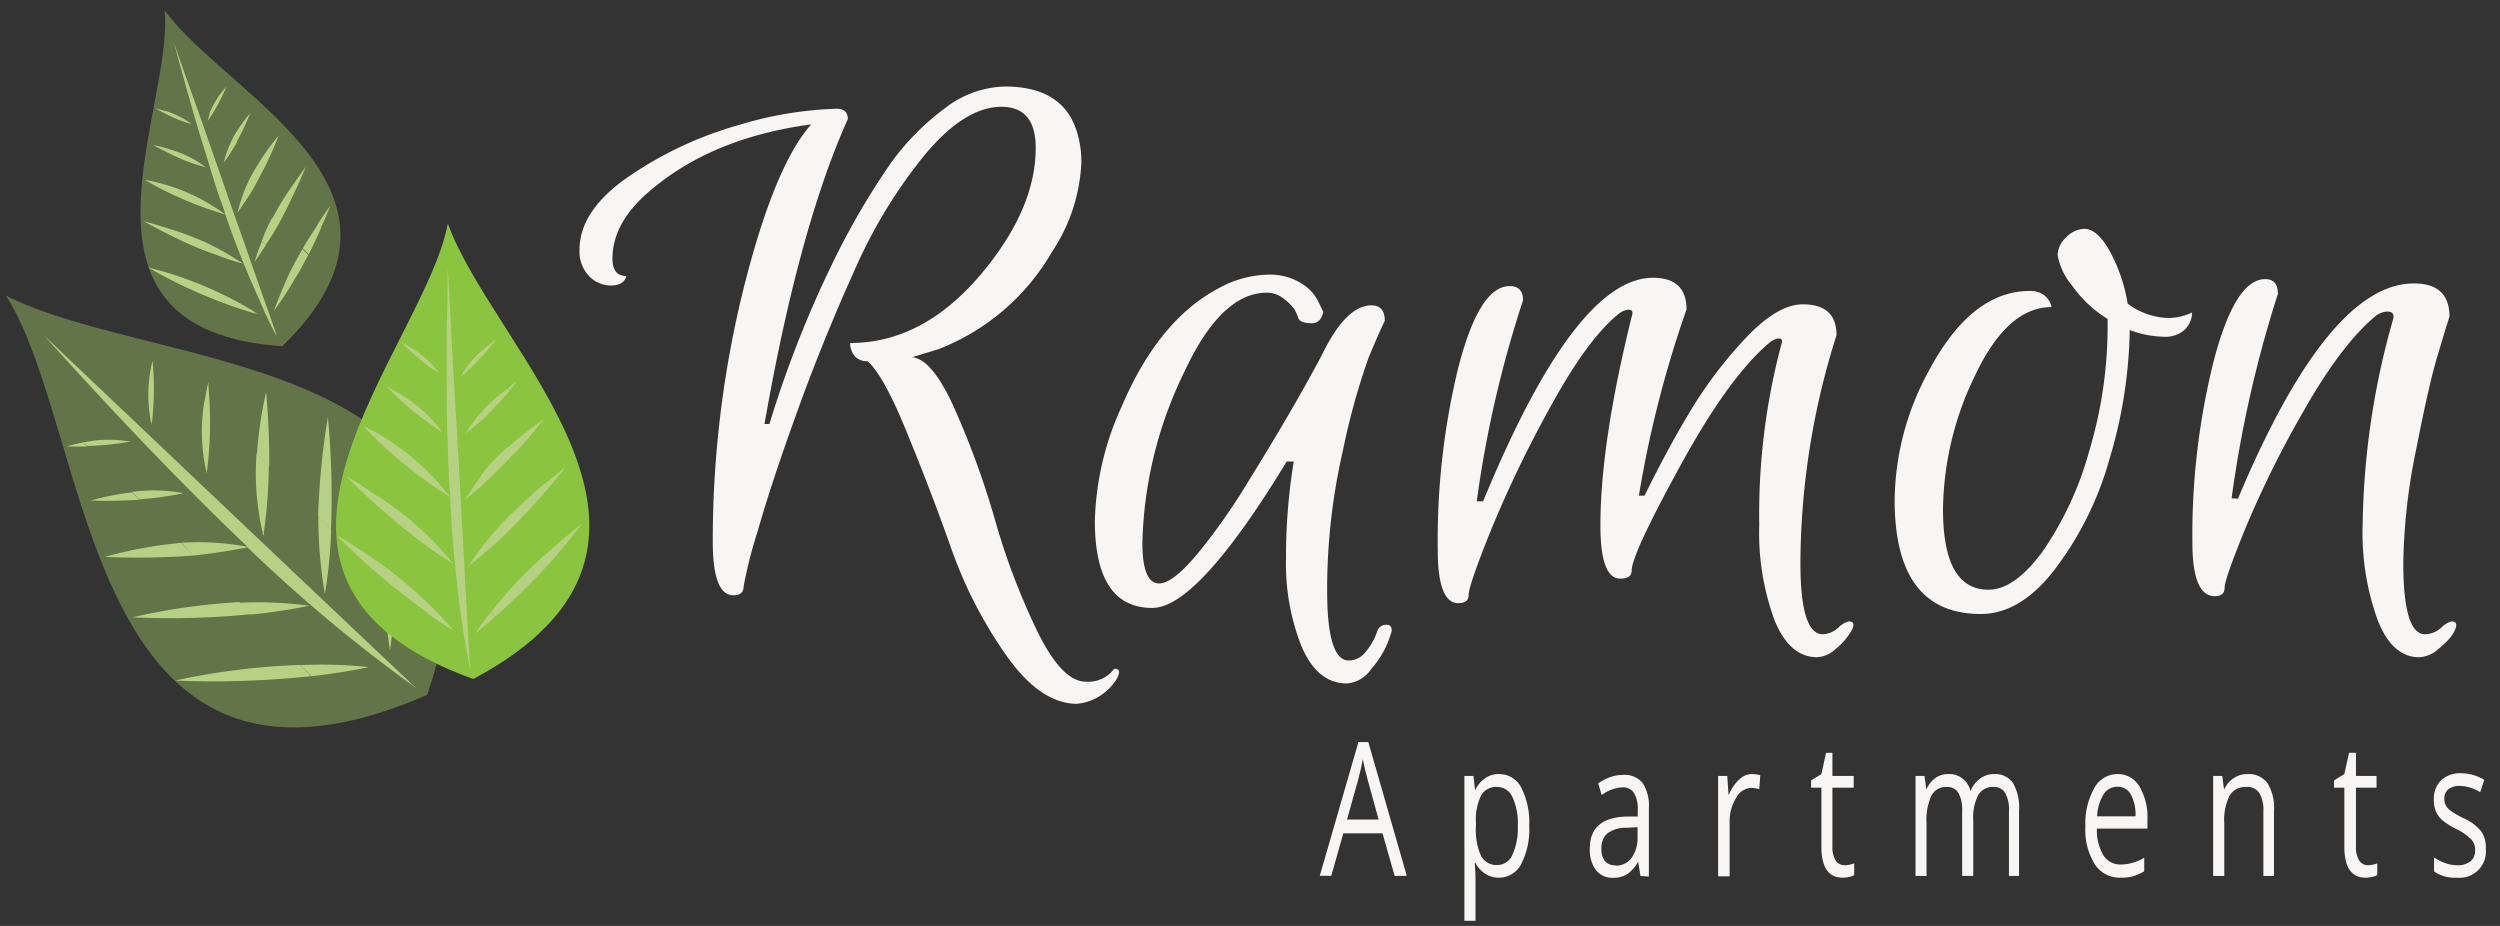 <svg id="Outlined" xmlns="http://www.w3.org/2000/svg" viewBox="0 0 243 90"><rect x="0" y="0" width="243" height="90" fill="#333333" stroke="none"/><defs><style>.cls-1{fill:#637448;}.cls-2{fill:#b7d184;}.cls-3{fill:#8bc53f;}.cls-4{fill:#f7f6f5;}</style></defs><path class="cls-1" d="M16,1c.94,9.62-11,31.17,11.44,32.65C43.06,18.47,22,9.31,16,1Z"/><path class="cls-2" d="M16.89,4.12c.43,1.57.87,3.14,1.3,4.71l.58.6c-1.13-3.15-1.88-5.31-1.88-5.31ZM31.17,22.18l-.32-.33c.4-.65.83-1.26,1.27-1.87-.31.74-.61,1.49-.95,2.2Zm-2.82-2.91-.45-.46c.6-.9,1.23-1.78,1.83-2.61-.44,1.07-.91,2.1-1.38,3.07Zm-2.74-2.8-.51-.53a22.66,22.66,0,0,1,2-2.78c-.47,1.17-.94,2.27-1.48,3.31ZM23,13.82l-.38-.4A15.68,15.68,0,0,1,24.32,11,26.48,26.48,0,0,1,23,13.82Zm-2.5-2.58-.16-.16A8.19,8.19,0,0,1,22,8.43,18,18,0,0,1,20.54,11.24ZM18.19,8.83c.53,1.87,1.06,3.73,1.62,5.5l1.06,1.09c-.75-2.16-1.47-4.23-2.1-6l-.58-.6Zm2.19,2.25.16.16c-.14.2-.24.36-.34.52a4.21,4.21,0,0,1,.18-.68Zm2.28,2.34.38.4c-.43.74-.86,1.42-1.3,2a11,11,0,0,1,.92-2.44Zm2.44,2.52.51.53c-.43.87-.87,1.68-1.33,2.45l-.49-.49a15.42,15.42,0,0,1,1.31-2.49Zm2.8,2.87.45.46c-.41.91-.84,1.72-1.28,2.53l-.58-.6c.44-.81.91-1.65,1.41-2.39Zm3,3,.32.33c-.4.91-.8,1.75-1.21,2.59l-.57-.59c.46-.84,1-1.59,1.46-2.33ZM17.08,11.52l-.58-.59a8.47,8.47,0,0,1,2.13,1.13A9.91,9.91,0,0,1,17.08,11.52Zm2.73,2.81c.53,1.67,1,3.31,1.53,4.88l1.32,1.35c-.6-1.73-1.19-3.47-1.79-5.14l-1.06-1.09Zm-3.31-3.4.58.59a21.16,21.16,0,0,1-2-1c.46.14.94.24,1.4.38Zm7.29,7.5.49.49c-.44.62-.8,1.23-1.2,1.75a21,21,0,0,1,.71-2.24Zm2.7,2.77.58.6c-.4.71-.8,1.36-1.23,2l-.39-.39a16.45,16.45,0,0,1,1-2.24Zm2.9,3,.57.59c-.4.71-.73,1.43-1.17,2.1l-.54-.56c.37-.74.77-1.45,1.14-2.13ZM17.74,15.51l-.84-.86A10,10,0,0,1,20,16.26C19.23,16.05,18.49,15.81,17.74,15.51Zm3.6,3.7a15.12,15.12,0,0,1,.56,1.64,18.45,18.45,0,0,0-7.84-3.37,35.58,35.58,0,0,0,7.84,3.37c1,2.91,2.11,5.67,3.31,8.29l.74.76c-.82-2.29-2-5.73-3.29-9.34l-1.32-1.35ZM16.9,14.65l.84.86c-.91-.41-1.88-.88-2.85-1.41a11.57,11.57,0,0,1,2,.55Zm8.55,8.79.39.39-1.1,1.65a18.13,18.13,0,0,1,.71-2Zm2.8,2.87.54.56a29.79,29.79,0,0,1-2.16,3.33c.51-1.39,1.05-2.69,1.62-3.89Zm-7.31-1.57-1.32-1.35a27.46,27.46,0,0,1,4,2.24C22.72,25.39,21.84,25.08,20.94,24.74Zm4.27,4.4c.47,1.15,1,2.23,1.55,3.31l.1.1c-.13-.46-.47-1.41-.91-2.65l-.74-.76Zm-5.59-5.75,1.32,1.35c-.88-.3-1.82-.67-2.73-1.08L17,22.41a26,26,0,0,1,2.63,1Zm5.18,7.05-.22-.23.51.33Zm2,2c.07.13.16.3.22.43a1.2,1.2,0,0,1-.12-.33l-.1-.1ZM17,22.41l1.22,1.25c-1.39-.63-2.81-1.37-4.3-2.17,1,.27,2,.58,3.08.92Zm7.59,7.8A36.8,36.8,0,0,0,14.4,26a48.33,48.33,0,0,0,10.4,4.48Z"/><path class="cls-1" d="M.57,28.73C9.12,42,7.88,82.19,41.53,67.54,52.88,33.92,15.49,36.34.57,28.73Z"/><path class="cls-2" d="M38.47,58l-1.16-1.19a69.88,69.88,0,0,1,.89-12.5A89.71,89.71,0,0,1,38.47,58Zm-6.3-6.47a82.29,82.29,0,0,0-.3-11,73.17,73.17,0,0,0-.95,9.67l1.25,1.29Zm-6-6.21-1.19-1.23a38.91,38.91,0,0,1,.89-6c.2,2.51.33,4.89.3,7.18Zm-5.75-5.92-.52-.53c.11-.55.21-1.17.35-1.75C20.27,37.87,20.35,38.62,20.38,39.37Zm19.79,27.3c.07.06.13.13.2.13a7.12,7.12,0,0,1-.74-.69l.54.56ZM19.86,38.84l.52.53A37.2,37.2,0,0,1,20.09,46l0,0a17.89,17.89,0,0,1-.2-7.14Zm5.08,5.22,1.19,1.23a49.77,49.77,0,0,1-.48,6.44l-.16-.16a25.18,25.18,0,0,1-.55-7.51Zm6,6.15,1.25,1.29a47.45,47.45,0,0,1-.61,6.25,43.87,43.87,0,0,1-.64-7.54Zm6.39,6.57L38.47,58c-.12,1.8-.34,3.55-.56,5.24a51.82,51.82,0,0,1-.6-6.43ZM14.82,40.6l-.26-.27a13.48,13.48,0,0,1,.27-5.27A29.17,29.17,0,0,1,14.82,40.6Zm-10.55-8c6.61,7.32,13.2,14.29,19.79,20.55a25.28,25.28,0,0,0-6.41-.39L18.8,54c1.86-.2,3.6-.47,5.26-.8A146.24,146.24,0,0,0,40.17,66.67l-.54-.56C34.38,61.18,4.27,32.6,4.27,32.6Zm10.29,7.73.26.27c0,.23-.08.45-.11.68-.06-.33-.12-.65-.15-1ZM20.06,46l0,0,0,0s0,0,0-.07Zm5.43,5.59.16.16c0,.1,0,.23-.07.33l-.09-.49Zm4.75,14.15-1.06-1.09a44.76,44.76,0,0,1,6.68.19c-1.8.39-3.66.66-5.62.9Zm-5.84-6-1.13-1.15a36.62,36.62,0,0,1,6.78.29,56.92,56.92,0,0,1-5.65.86ZM13.53,48.53l-.7-.72a15.7,15.7,0,0,1,5,.13,30.66,30.66,0,0,1-4.25.59Zm-5-5.18L8.1,43a12,12,0,0,1,4.57-.07A29.43,29.43,0,0,1,8.49,43.35Zm9.16,9.41a40.74,40.74,0,0,0-7.49,1.37A73.57,73.57,0,0,0,18.8,54l-1.15-1.19ZM8.1,43l.39.4-2,0A13.65,13.65,0,0,1,8.1,43Zm4.73,4.86.7.72c-1.47.08-3,.13-4.69.07a24.72,24.72,0,0,1,4-.79ZM23.27,58.55,24.4,59.7A79.57,79.57,0,0,1,12.88,60a62.49,62.49,0,0,1,10.39-1.48Zm5.91,6.08A68.11,68.11,0,0,0,17,66.15a89.82,89.82,0,0,0,13.27-.43Z"/><path class="cls-3" d="M43.53,21.73C41.25,33.92,18.8,56.2,46,66,70.58,52.91,48,34.15,43.53,21.73Z"/><path class="cls-2" d="M43.51,25.94c0,1.89,0,3.78-.08,5.67l.42.43c-.18-3.69-.34-6.1-.34-6.1ZM52.59,41,52.52,41c.1-.1.23-.16.33-.26a1,1,0,0,1-.26.32Zm-3-3.1-.19-.2c.29-.22.55-.42.82-.61l-.63.81Zm-3-3-.29-.3A14.17,14.17,0,0,1,48.23,33,22.62,22.62,0,0,1,46.61,34.88Zm-3.18-3.27c0,1.89,0,3.81,0,5.73l.77.8c-.13-2.25-.24-4.34-.34-6.1l-.42-.43Zm2.89,3,.29.3a21.26,21.26,0,0,1-1.78,1.67,8,8,0,0,1,1.49-2Zm3.06,3.14.19.2c-.9,1.06-1.82,2-2.75,2.93l-.38-.4a14.14,14.14,0,0,1,2.94-2.73ZM52.52,41l.07.06c-.86,1.1-1.73,2.13-2.62,3.06l-.61-.62A27.92,27.92,0,0,1,52.52,41Zm.76,6.53-.42-.43L55,45.36c-.57.74-1.13,1.42-1.73,2.13ZM41.87,35.76,40,33.84a9.22,9.22,0,0,1,2.77,2.52A10.27,10.27,0,0,0,41.87,35.76Zm1.55,1.58c0,1.9,0,3.82.11,5.68l1,1c-.1-2-.24-4-.34-5.9l-.77-.8ZM40,33.84l1.86,1.92A30.56,30.56,0,0,1,39,33.27a10.8,10.8,0,0,1,1,.57Zm6.43,6.61.38.4-1.55,1.31a12.43,12.43,0,0,1,1.17-1.71Zm2.92,3,.61.62a37.27,37.27,0,0,1-2.74,2.74l-.52-.53a18.42,18.42,0,0,1,2.65-2.83Zm3.5,3.6.42.43c-.86,1-1.75,2-2.61,2.86L50,49.66c1-.93,1.92-1.8,2.87-2.6Zm1.28,6.86-.52-.53c1-.9,2-1.7,3-2.5-.83,1.07-1.66,2.07-2.45,3ZM41.67,41.1,39,38.36A14.31,14.31,0,0,1,43,42,13.94,13.94,0,0,1,41.67,41.1ZM43.53,43c0,1.82.12,3.55.22,5.31a23.67,23.67,0,0,0-8.47-6.93,43,43,0,0,0,8.47,6.93c.13,2.65.32,5.22.61,7.77l.87.89c-.18-3.75-.44-8.38-.7-13l-1-1ZM39,38.36l2.67,2.74a28.25,28.25,0,0,1-4.16-3.61c.49.3,1,.57,1.49.87Zm7.71,7.93.52.53a25.06,25.06,0,0,1-2,1.73c.5-.81,1-1.55,1.53-2.26ZM50,49.66l.68.69A42,42,0,0,1,45.55,55,31.1,31.1,0,0,1,50,49.66Zm3.63,3.73.52.53a67.5,67.5,0,0,1-6,6l-.42-.43a42.07,42.07,0,0,1,5.92-6.15ZM41.24,52.9l-4.56-4.7a30.94,30.94,0,0,1,7.4,6.63C43.18,54.23,42.21,53.63,41.24,52.9Zm3.12,3.2c.26,2.58.61,5.13,1.07,7.51l.19.2c-.08-1.34-.2-3.78-.39-6.82l-.87-.89Zm-7.68-7.9,4.56,4.7a67.86,67.86,0,0,1-7.6-6.63c1,.6,2,1.23,3,1.93Zm11,11.34.42.43c-.63.54-1.25,1.09-1.91,1.6.5-.74,1-1.42,1.49-2Zm-6.19,0-4.95-5.09a42.5,42.5,0,0,1,7.6,6.89C43.28,60.81,42.41,60.25,41.51,59.58Zm3.92,4A13.2,13.2,0,0,0,45.71,65c0-.06-.06-.45-.09-1.14l-.19-.2Zm-8.87-9.12,4.95,5.09A68,68,0,0,1,32.68,52C33.94,52.73,35.24,53.59,36.56,54.49Z"/><path class="cls-4" d="M100.67,14.38q0-4-3.33-4-3.56,0-7.46,4.68A48.74,48.74,0,0,0,83,26.41Q80,33.06,77.49,40T73.64,51.65A43.6,43.6,0,0,0,72.28,57c0,.57-.32.86-1,.86q-2,0-2-5.25a101.94,101.94,0,0,1,3-24.59q3-11.93,6.57-15.93Q69.07,13.4,63,18.7q-3.46,3-3.47,6.43c0,1.14.45,1.7,1.36,1.7-.18.62-.68.92-1.49.92a2.91,2.91,0,0,1-2.15-.92,3.45,3.45,0,0,1-.92-2.55q0-3.87,4.87-7.18a36.12,36.12,0,0,1,10.52-4.92,36.24,36.24,0,0,1,9.6-1.61c.73,0,1.09.35,1.09,1q-4.77,10.62-8.1,29.64h.48A106.28,106.28,0,0,1,81,25.42a72.61,72.61,0,0,1,5.59-9.57,24.31,24.31,0,0,1,5.27-5.34,9.87,9.87,0,0,1,5.83-2.1q6,0,7.15,5a10,10,0,0,1,.27,2.36,17,17,0,0,1-2.86,8.72,21.9,21.9,0,0,1-11,9.44l-2.59.79q2,.19,4.19,5.15a83.19,83.19,0,0,1,3.91,10.82,66.62,66.62,0,0,0,4.09,10.72c1.59,3.23,3.15,4.85,4.7,4.85A3.12,3.12,0,0,0,108.3,65q.48,0,.48.33a1.9,1.9,0,0,1-.41.92,5.1,5.1,0,0,1-3.68,2.16q-3.54,0-6.84-4.65A42.63,42.63,0,0,1,92.5,53.42q-2-5.67-4.32-11.31c-1.52-3.76-2.81-6.08-3.85-7a1.61,1.61,0,0,1-1.19-.43,2,2,0,0,1-.51-1.34q7.22,0,12.94-6.95Q100.67,20.21,100.67,14.38Z"/><path class="cls-4" d="M112,59.09q-5.58,0-5.58-8.46a28.29,28.29,0,0,1,2.59-11.08q3.6-8.46,9.46-11.54a10.32,10.32,0,0,1,4.7-1.31,5.75,5.75,0,0,1,3.44.92,4.27,4.27,0,0,1,1.6,1.84l.41.85c-.14.74-.52,1.11-1.16,1.11s-1.14-.16-1.26-.49a5.27,5.27,0,0,0-.37-.85,4.38,4.38,0,0,0-1-1,2.56,2.56,0,0,0-1.7-.63q-4.42,0-8,7.67a39.82,39.82,0,0,0-4.09,16.66c0,2.62.55,3.93,1.63,3.93.87,0,2.08-.93,3.65-2.79a59.17,59.17,0,0,0,4.94-7q4.48-7.22,7.28-12.52,2.31-4.72,4.77-4.72c.86,0,1.29.5,1.29,1.51q-.61,1.25-1.56,3.54a67,67,0,0,0-2.52,9.11A60.16,60.16,0,0,0,129,57.45q0,6.75,2.11,6.75a2.1,2.1,0,0,0,1.5-.68,6.34,6.34,0,0,0,1.23-2.07.9.9,0,0,1,.95-.72.45.45,0,0,1,.41.2.79.79,0,0,1,0,.65,13,13,0,0,1-.48,1.28,9.92,9.92,0,0,1-1.46,2.2,3.14,3.14,0,0,1-2.35,1.37c-1.91,0-3.37-1.2-4.4-3.6A21.77,21.77,0,0,1,125,54.3a57.76,57.76,0,0,1,.75-9.44h-.68Q116.4,59.1,112,59.09Z"/><path class="cls-4" d="M155.56,51.09q0-8.06,3.06-20.39c.14-.43,0-.63-.41-.59a1.85,1.85,0,0,0-.88.4q-3,2.41-6.61,9a114.93,114.93,0,0,0-5.79,12q-2.18,5.41-2.18,6.33c0,.52-.34.79-1,.79q-2,0-2-5.18a71.06,71.06,0,0,1,2-17.74c1.37-5.26,3-7.9,5-7.9q1.29,0,1.29,1.38a109.33,109.33,0,0,0-4.5,19.54h.62Q153.11,27,160.67,27q3.26,0,3.26,3.08a106.78,106.78,0,0,0-4.63,18.1h.55q2.25-4.59,4.53-8.36a41.56,41.56,0,0,1,5.34-7c2.05-2.16,3.88-3.24,5.52-3.24q3.27,0,3.27,3A74,74,0,0,0,175,54.7c0,4.63.72,6.95,2.18,6.95a2.34,2.34,0,0,0,1.49-.63,2.38,2.38,0,0,1,1-.62q1,0-.06,1.44a5.88,5.88,0,0,1-1.2,1.25,2.82,2.82,0,0,1-1.8.79q-2.65,0-4.12-3.58A24.67,24.67,0,0,1,171,51a64,64,0,0,1,2.18-17.64c.09-.31,0-.46-.35-.46a1.78,1.78,0,0,0-.81.39q-3.89,3.23-8.65,11.9t-4.77,10.26c0,.53-.36.79-1.09.79C156.22,56.27,155.56,54.55,155.56,51.09Z"/><path class="cls-4" d="M192.53,59.68q-8.37,0-8.37-11.08a26.63,26.63,0,0,1,3.27-12.46q4.15-7.86,9.87-7.86a2.26,2.26,0,0,1,1.36.39,1.94,1.94,0,0,1,.75,1.18q-4.29,0-7.42,6.62a30.36,30.36,0,0,0-3.13,13.05q0,7.8,4.42,7.8,2.52,0,5.25-3.7a32.13,32.13,0,0,0,4.53-9.74,42.19,42.19,0,0,0,1.8-12.13V31a11.55,11.55,0,0,1-3.47-3.27A6.25,6.25,0,0,1,200,24.8a2.41,2.41,0,0,1,.85-1.74,2.52,2.52,0,0,1,1.73-.82c.87,0,1.71.75,2.52,2.23a15.93,15.93,0,0,1,1.71,5.05,7,7,0,0,0,3.71,1.38,5.31,5.31,0,0,0,2.55-.53,2.33,2.33,0,0,1-.68,1.64,2.78,2.78,0,0,1-2.11.72,9.84,9.84,0,0,1-3.27-.65,45.83,45.83,0,0,1-2,12.65,31.8,31.8,0,0,1-5.32,10.66C197.48,58.25,195.08,59.68,192.53,59.68Z"/><path class="cls-4" d="M217.53,48.47q8.78-20.91,17.09-20.92c2.32,0,3.47,1.08,3.47,3.22-.32,1-.72,2.32-1.22,4s-1.17,4.58-2,8.82A58.35,58.35,0,0,0,233.6,54.7q0,6.94,2.11,6.95a2.43,2.43,0,0,0,1.57-.63,2.27,2.27,0,0,1,1-.62q.94,0,0,1.44A8.61,8.61,0,0,1,237,63.09a2.92,2.92,0,0,1-1.88.79q-2.58,0-4-3.58A24.87,24.87,0,0,1,229.65,51a76.15,76.15,0,0,1,2.93-19.87c.18-.57,0-.85-.55-.85a2.07,2.07,0,0,0-1.22.52q-3.27,2.76-6.88,9.12a99.08,99.08,0,0,0-5.65,11.37c-1.37,3.35-2.05,5.29-2.05,5.84s-.31.82-.95.82q-2.17,0-2.18-5.18a69.7,69.7,0,0,1,2.08-17.71q2.07-7.92,5-7.93,1.23,0,1.23,1.44a115.79,115.79,0,0,0-4.5,19.87Z"/><path class="cls-4" d="M135.56,85.14,134.38,81h-3.81l-1.17,4.13h-1.12l3.76-13H133l3.74,13ZM134,79.66l-1.1-4c-.14-.51-.29-1.13-.44-1.87-.1.57-.23,1.19-.41,1.87l-1.12,4Z"/><path class="cls-4" d="M145.69,85.31a2.36,2.36,0,0,1-1.27-.35,2.73,2.73,0,0,1-1-1.07h-.08c.05.56.08,1.1.08,1.61v4h-1.08V75.42h.88l.15,1.33h.05a2.83,2.83,0,0,1,1-1.15,2.24,2.24,0,0,1,1.26-.36,2.41,2.41,0,0,1,2.19,1.32,7.46,7.46,0,0,1,.77,3.71,7.36,7.36,0,0,1-.78,3.72A2.42,2.42,0,0,1,145.69,85.31Zm-.15-8.82a1.69,1.69,0,0,0-1.58.83,5.38,5.38,0,0,0-.5,2.62v.33a6.23,6.23,0,0,0,.5,2.93,1.7,1.7,0,0,0,1.6.88,1.6,1.6,0,0,0,1.45-1,6.2,6.2,0,0,0,.52-2.81,6,6,0,0,0-.52-2.79A1.63,1.63,0,0,0,145.54,76.49Z"/><path class="cls-4" d="M159.45,85.14l-.22-1.39h0A3.49,3.49,0,0,1,158.12,85a2.5,2.5,0,0,1-1.33.32,2,2,0,0,1-1.66-.74,3.3,3.3,0,0,1-.6-2.12q0-2.94,3.45-3.09l1.21,0v-.6a3.12,3.12,0,0,0-.36-1.69,1.28,1.28,0,0,0-1.15-.55,3.75,3.75,0,0,0-2,.75l-.33-1.13a4.53,4.53,0,0,1,1.15-.61,3.72,3.72,0,0,1,1.26-.22,2.28,2.28,0,0,1,1.89.77,4,4,0,0,1,.62,2.47v6.64Zm-2.44-1a1.88,1.88,0,0,0,1.58-.75,3.46,3.46,0,0,0,.58-2.11v-.88l-1.08.06a3,3,0,0,0-1.86.55,1.85,1.85,0,0,0-.57,1.5,1.78,1.78,0,0,0,.36,1.21A1.21,1.21,0,0,0,157,84.1Z"/><path class="cls-4" d="M170.25,75.24a3.18,3.18,0,0,1,.85.11L171,76.71a3.16,3.16,0,0,0-.78-.13,1.76,1.76,0,0,0-1.48,1,4.32,4.32,0,0,0-.62,2.38v5.22H167V75.42h.89l.12,1.8h.05a4.07,4.07,0,0,1,1-1.46A1.75,1.75,0,0,1,170.25,75.24Z"/><path class="cls-4" d="M179.26,84.1a2.51,2.51,0,0,0,.55-.06,2.85,2.85,0,0,0,.42-.12v1.13a1.4,1.4,0,0,1-.51.19,2.94,2.94,0,0,1-.62.07c-1.37,0-2.06-1-2.06-3V76.56h-1v-.71l1-.61.45-2.07h.62v2.25h2.07v1.14h-2.07v5.72a2.49,2.49,0,0,0,.31,1.35A1,1,0,0,0,179.26,84.1Z"/><path class="cls-4" d="M195.27,85.14V78.82a3.28,3.28,0,0,0-.37-1.75,1.25,1.25,0,0,0-1.13-.58,1.64,1.64,0,0,0-1.49.79,4.82,4.82,0,0,0-.48,2.43v5.43h-1.08V78.82a3.39,3.39,0,0,0-.36-1.75,1.26,1.26,0,0,0-1.14-.58,1.58,1.58,0,0,0-1.48.83,5.71,5.71,0,0,0-.48,2.72v5.1h-1.07V75.42h.87l.18,1.33h0a2.6,2.6,0,0,1,.86-1.11,2.07,2.07,0,0,1,1.25-.4,2.11,2.11,0,0,1,2.18,1.65h0a2.84,2.84,0,0,1,.93-1.21,2.29,2.29,0,0,1,1.37-.44,2.09,2.09,0,0,1,1.82.85,4.77,4.77,0,0,1,.6,2.71v6.34Z"/><path class="cls-4" d="M206.11,85.31a2.87,2.87,0,0,1-2.5-1.31,6.28,6.28,0,0,1-.91-3.64,7,7,0,0,1,.85-3.73,2.56,2.56,0,0,1,2.28-1.39,2.42,2.42,0,0,1,2.12,1.2,5.75,5.75,0,0,1,.78,3.17v.93h-4.91a4.78,4.78,0,0,0,.63,2.6,1.94,1.94,0,0,0,1.7.89,4.45,4.45,0,0,0,2.27-.66v1.32a5,5,0,0,1-1.08.48A4.43,4.43,0,0,1,206.11,85.31Zm-.3-8.84a1.57,1.57,0,0,0-1.36.77,4.4,4.4,0,0,0-.61,2.11h3.73a4.08,4.08,0,0,0-.46-2.14A1.44,1.44,0,0,0,205.81,76.47Z"/><path class="cls-4" d="M220,85.14V78.85a3.13,3.13,0,0,0-.4-1.77,1.38,1.38,0,0,0-1.24-.59,1.81,1.81,0,0,0-1.64.83,5.38,5.38,0,0,0-.52,2.72v5.1h-1.08V75.42H216l.18,1.33h0a2.55,2.55,0,0,1,.93-1.11,2.31,2.31,0,0,1,1.33-.4,2.28,2.28,0,0,1,1.94.85,4.5,4.5,0,0,1,.65,2.71v6.34Z"/><path class="cls-4" d="M230.09,84.1a2.53,2.53,0,0,0,.56-.06,3.27,3.27,0,0,0,.42-.12v1.13a1.54,1.54,0,0,1-.52.19,2.79,2.79,0,0,1-.61.07q-2.07,0-2.07-3V76.56h-1v-.71l1-.61.46-2.07H229v2.25H231v1.14H229v5.72a2.41,2.41,0,0,0,.31,1.35A1,1,0,0,0,230.09,84.1Z"/><path class="cls-4" d="M241.62,82.49a2.56,2.56,0,0,1-2.82,2.82,3.5,3.5,0,0,1-2.21-.61V83.34a4.75,4.75,0,0,0,1.1.56,3.59,3.59,0,0,0,1.13.2,2,2,0,0,0,1.3-.37,1.33,1.33,0,0,0,.46-1.12,1.4,1.4,0,0,0-.36-1,5.13,5.13,0,0,0-1.41-1,6.83,6.83,0,0,1-1.42-.89,2.42,2.42,0,0,1-.62-.85,2.85,2.85,0,0,1-.2-1.15,2.49,2.49,0,0,1,.7-1.87,2.68,2.68,0,0,1,1.95-.69,4.4,4.4,0,0,1,2.25.64l-.39,1.2a4.06,4.06,0,0,0-1.94-.61,1.76,1.76,0,0,0-1.16.33,1.12,1.12,0,0,0-.39.91,1.34,1.34,0,0,0,.15.66,1.52,1.52,0,0,0,.47.52,8.46,8.46,0,0,0,1.25.72,4.65,4.65,0,0,1,1.71,1.27A2.73,2.73,0,0,1,241.62,82.49Z"/></svg>